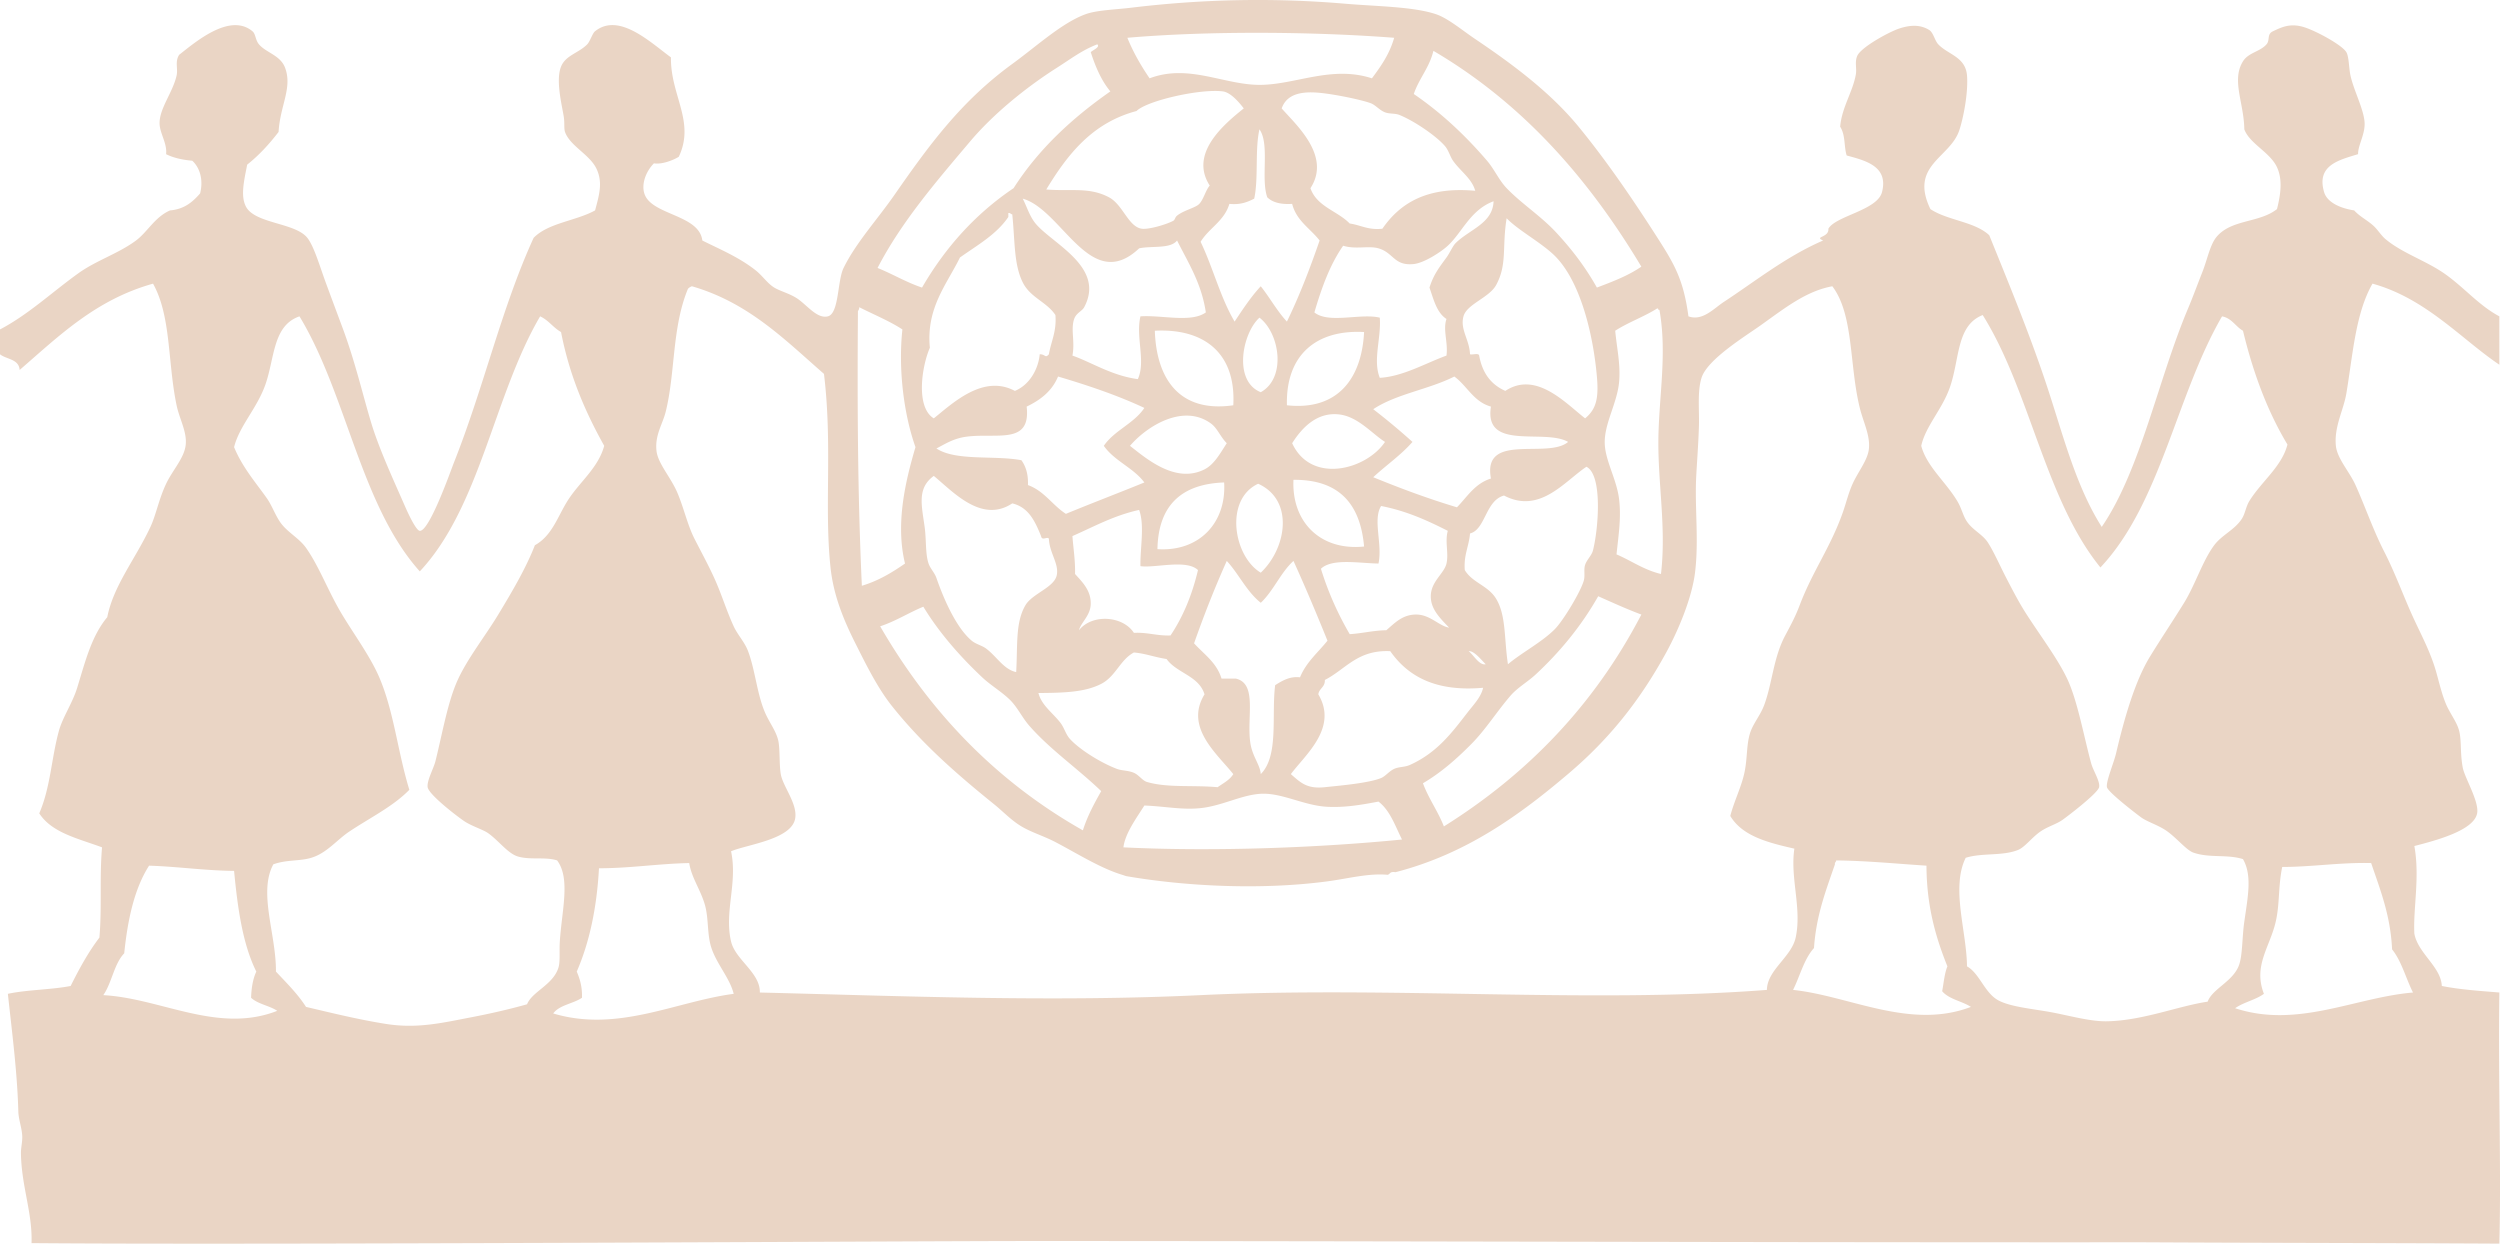 <svg xmlns="http://www.w3.org/2000/svg" viewBox="0 0 623.913 310.377">
  <path fill="#EAD5C5" d="M421.376 78.951c3.521 1.26 6.332-1.966 8.811-3.59 7.796-5.105 15.612-11.375 24.807-15.341-2.385-1.025 1.502-.66 1.306-2.938 1.821-3.221 12.212-4.585 13.383-9.14 1.67-6.485-4.189-7.873-8.812-9.139-.71-2.129-.263-5.074-1.632-7.182.435-4.892 3.163-8.719 3.916-13.056.259-1.489-.311-3.026.327-4.569.902-2.185 7.923-6.009 10.444-6.854 2.947-.987 5.368-.979 7.509.326 1.078.658 1.378 2.621 2.285 3.591 2.42 2.588 6.822 3.084 7.181 7.833.33 4.395-.97 10.8-1.959 13.709-2.329 6.854-12.467 8.642-7.181 19.584 4.233 2.839 11.041 3.105 14.689 6.528 4.703 11.624 9.813 23.977 14.034 36.557 4.23 12.602 7.338 25.655 14.035 36.23 9.693-14.156 14.058-36.777 21.542-54.509 1.141-2.704 2.376-6.061 3.591-9.14 1.248-3.164 1.893-6.839 3.592-8.813 3.751-4.358 10.621-3.373 15.014-6.854 1.018-4.036 1.354-7.513 0-10.444-1.732-3.748-6.828-5.863-8.159-9.466-.076-6.605-3.262-12.261-.327-16.973 1.37-2.198 4.241-2.371 5.876-4.243.937-1.074-.006-2.525 1.632-3.265 2.297-1.096 4.418-2.073 7.833-.979 3.023.968 9.369 4.42 10.445 6.201.642 1.061.651 3.872.979 5.549.764 3.897 3.593 9.012 3.591 12.403-.001 2.789-1.709 5.479-1.632 7.507-4.765 1.469-10.452 2.749-8.486 9.466.761 2.597 4.066 4.046 7.509 4.569 1.412 1.579 3.332 2.454 4.896 3.917 1.03.965 1.845 2.352 2.938 3.265 4.247 3.554 10.313 5.432 15.014 8.813 4.854 3.492 8.385 7.801 13.383 10.444v12.077c-9.549-6.446-18.291-16.524-31.661-20.237-4.265 7.452-4.896 17.747-6.527 27.418-.712 4.218-3.082 8.269-2.611 13.056.312 3.168 3.401 6.473 4.896 9.792 2.44 5.416 4.344 11.089 7.181 16.646 2.797 5.478 4.796 11.107 7.182 16.32 2.094 4.579 4.422 8.763 5.875 14.035.704 2.559 1.334 5.193 2.284 7.507.956 2.33 2.635 4.421 3.263 6.53.748 2.498.267 5.613.98 9.465.473 2.552 4.135 8.468 3.591 11.423-.797 4.326-10.521 6.824-15.667 8.16 1.415 7.811-.333 15.633 0 21.868.904 4.917 6.624 8.243 6.854 13.058 4.435.895 9.433 1.229 14.361 1.631-.299 22.466.488 43.9 0 62.669-29.414-.169-57.135-.163-87.476-.327-5.897-.029-11.94 0-17.95 0-90.08.002-184.346-.326-260.793-.324-28.052 0-196.145 1.022-249.664.521.25-7.62-2.511-14.099-2.644-22.391-.023-1.394.373-2.809.327-4.243-.068-2.068-.923-4.173-.979-6.203-.266-9.751-1.537-19.457-2.611-29.376 4.843-1.032 10.748-1.002 15.667-1.957 2.138-4.281 4.402-8.438 7.181-12.078.645-7.767.001-14.805.653-22.521-5.867-2.185-12.515-3.589-15.667-8.486 2.826-6.536 2.995-13.604 4.896-20.563.936-3.424 3.392-6.942 4.569-10.771 2.07-6.729 3.585-12.911 7.507-17.625 1.534-7.872 7.075-14.599 10.771-22.521 1.409-3.02 2.097-6.931 3.917-10.771 1.652-3.485 4.577-6.449 4.896-9.792.309-3.229-1.571-6.375-2.285-9.792-2.253-10.791-1.329-22.195-5.875-30.354-14.289 3.991-23.495 13.062-33.295 21.542C4.722 89.57 1.635 89.72 0 88.417v-6.201c7.085-3.716 12.898-9.237 19.584-14.035 4.45-3.193 10.021-4.924 14.362-8.16 2.882-2.149 4.685-5.851 8.486-7.508 3.612-.305 5.679-2.154 7.507-4.243.879-3.466-.117-6.487-1.958-8.159-2.501-.22-4.717-.724-6.528-1.633.299-2.796-1.662-5.276-1.632-7.833.042-3.674 3.305-7.637 4.243-11.751.411-1.795-.475-3.471.653-5.222 3.938-3.071 12.598-10.598 18.278-5.876.842.699.713 2.167 1.632 3.265 1.752 2.089 5.358 2.713 6.528 5.875 1.856 5.019-1.243 9.358-1.632 15.993-2.317 3.014-4.858 5.805-7.833 8.16-.819 4.155-1.675 7.825-.326 10.445 2.23 4.331 12.311 4.005 15.341 7.833 1.671 2.111 3.126 7.176 4.569 11.098 1.415 3.842 2.966 7.997 4.243 11.424 3.139 8.429 5.186 17.308 7.181 23.828 1.956 6.393 5.319 13.666 8.486 20.889.865 1.973 2.719 5.843 3.59 5.876 2.411.091 7.679-14.938 8.486-16.973 7.529-18.973 11.841-38.466 19.91-56.142 3.646-3.753 10.576-4.221 15.341-6.854 1.037-3.867 1.982-7.021.327-10.444-1.707-3.532-6.602-5.649-7.833-9.14-.299-.849-.052-2.269-.327-3.916-.511-3.07-2.017-9.049-.653-12.403 1.156-2.842 4.424-3.379 6.528-5.549.726-.75 1.275-2.722 1.958-3.265 5.952-4.731 13.69 2.67 18.932 6.528-.139 9.477 6.11 16.02 1.958 24.807-1.573.963-4.374 1.955-6.201 1.632-2.104 2.124-3.243 5.409-2.285 7.834 2.019 5.112 13.595 5.024 14.362 11.424 3.921 1.993 9.138 4.115 13.382 7.507 1.646 1.315 2.868 3.201 4.569 4.243 1.431.876 3.653 1.419 5.549 2.611 2.521 1.586 5.08 5.271 7.834 4.569 2.81-.714 2.351-8.888 3.917-12.076 3.097-6.31 8.416-12.071 12.729-18.278 8.699-12.513 16.658-23.375 29.376-32.641 6.118-4.456 12.417-10.271 18.278-12.403 2.834-1.03 7.203-1.124 11.424-1.632 17.377-2.089 35.018-2.564 53.529-.979 7.608.651 16.899.707 22.521 2.61 3.005 1.018 6.444 3.947 9.792 6.202 9.455 6.367 18.827 13.381 25.786 21.868 6.989 8.523 13.547 18.12 19.91 28.071 4.046 6.335 6.306 10.263 7.503 19.258zM281.35 9.429c1.508 3.714 3.433 7.012 5.549 10.118 9.813-3.72 18.675 1.738 27.744 1.632 8.815-.104 17.743-4.877 27.744-1.632 2.228-2.995 4.399-6.044 5.549-10.118-19.776-1.521-45.832-1.786-66.586 0zm-17.625 7.507c-7.933 5.044-15.969 11.689-21.542 18.278-8.523 10.077-17.256 20.199-23.174 31.661 3.805 1.525 7.103 3.559 11.097 4.896 5.832-10.053 13.357-18.413 22.848-24.807 6.286-9.816 14.677-17.527 24.154-24.153-2.232-2.664-3.697-6.096-4.896-9.792.482-.516 2.438-1.234 1.632-1.958-3.846 1.487-6.532 3.592-10.119 5.875zm89.107 6.526c7.025 4.792 13.042 10.537 18.278 16.646 1.838 2.145 2.979 4.859 4.896 6.854 3.774 3.929 8.518 6.903 12.403 11.098 3.866 4.173 7.229 8.555 10.118 13.709 3.949-1.489 7.883-2.996 11.097-5.223-13.203-22.047-29.687-40.814-51.896-53.855-1.011 4.213-3.578 6.87-4.896 10.771zm-47.655-.652c-5.611-.723-18.942 2.307-21.542 4.896-11.084 2.95-17.219 10.852-22.521 19.584 6.113.506 10.721-.68 15.667 1.959 3.469 1.851 4.797 7.331 8.16 7.833 1.644.245 5.954-.983 7.833-1.958.495-.257.438-.875.979-1.306 1.729-1.379 4.633-1.954 5.549-2.938 1.11-1.191 1.554-3.36 2.611-4.569-5.182-8.015 3.533-15.274 8.486-19.258-1.022-1.332-3.182-3.98-5.222-4.243zm57.447 17.3c-.717-1.021-1.101-2.568-1.959-3.591-2.067-2.46-7.549-6.263-11.423-7.834-1.089-.441-2.472-.217-3.592-.652-1.408-.55-2.378-1.843-3.59-2.285-2.421-.884-9.21-2.286-13.056-2.611-5.15-.435-8.035.83-9.141 3.917 3.572 4.091 12.44 11.866 7.181 19.91 1.58 4.622 6.741 5.662 9.792 8.813 2.761.395 4.615 1.695 8.16 1.306 4.445-6.436 11.191-10.569 23.174-9.466-.849-3.076-3.684-4.853-5.546-7.507zm-49.613 9.465c-1.66.844-3.422 1.583-6.201 1.306-1.266 4.284-5.074 6.023-7.182 9.466 3.077 6.39 4.959 13.973 8.487 19.91 2.041-3.072 4.063-6.163 6.527-8.813 2.271 2.844 4.057 6.17 6.528 8.813 3.1-6.366 5.73-13.2 8.16-20.236-2.327-3.003-5.772-4.891-6.854-9.14-2.793.181-4.878-.344-6.203-1.632-1.674-4.635.667-13.287-1.957-16.973-1.16 5.04-.205 12.199-1.305 17.299zm-54.835 5.874c3.82 5.125 17.877 10.956 12.403 21.216-.584 1.097-2.109 1.397-2.611 3.265-.709 2.64.325 5.395-.327 8.813 4.696 1.641 9.822 5.017 16.32 5.875 2.035-4.419-.57-10.438.653-15.667 5.432-.364 12.599 1.663 16.32-.979-1.081-7.296-4.386-12.369-7.181-17.952-1.653 2.154-6.331 1.284-9.465 1.959-12.15 11.482-19.142-9.59-29.05-12.403.998 1.965 1.643 4.138 2.938 5.873zm103.142 5.877c-1.695 1.563-5.907 4.3-8.486 4.569-4.951.519-5.011-2.826-8.812-3.917-2.508-.72-5.67.328-8.813-.652-3.271 4.67-5.388 10.496-7.181 16.646 3.608 2.89 11.522.139 16.32 1.306.386 5.152-1.773 10.571 0 15.014 5.773-.331 11.372-3.634 16.646-5.549.433-3.305-.941-6.398 0-9.139-2.451-1.575-3.2-4.852-4.243-7.834 1.053-3.35 2.508-5.117 4.243-7.507.859-1.184 1.548-2.86 2.286-3.591 3.469-3.437 9.276-4.908 9.466-10.444-5.806 2.166-7.795 7.747-11.426 11.098zm-109.671-7.18c-2.988 4.411-7.76 7.036-12.077 10.118-3.279 6.7-8.469 12.594-7.507 22.521-1.98 4.502-3.627 14.809.979 17.626 4.854-3.909 12.373-11.049 20.236-6.854 3.619-1.467 5.862-5.407 6.202-9.14 1.438-.032 1.337 1.092 2.285 0 .559-3.249 1.956-5.66 1.632-9.792-2.182-3.298-6.26-4.33-8.16-8.16-2.243-4.521-1.917-10.294-2.611-16.973-.418-.018-.453-.419-.979-.326v.98zm121.748 16.97c-1.727 3.189-7.32 4.761-8.16 7.834-.892 3.27 1.48 5.785 1.633 9.466.676.194 2.143-.404 2.284.326.774 4.34 2.971 7.257 6.528 8.813 7.675-5.058 15.033 3.055 19.911 6.854 2.86-2.348 3.399-5.176 2.938-10.444-.911-10.398-4.141-24.405-11.098-30.682-3.535-3.188-8.613-5.897-11.425-8.813-1.181 7.224.193 11.469-2.611 16.646zm-201.715.981c-4.007 9.685-3.109 20.895-5.549 30.682-.774 3.106-2.746 5.835-2.285 9.792.364 3.133 3.59 6.577 5.222 10.445 1.629 3.861 2.513 8.019 4.243 11.424 1.853 3.645 3.663 6.913 5.223 10.445 1.648 3.731 2.806 7.577 4.569 11.424.968 2.109 2.732 3.917 3.59 6.201 1.791 4.77 2.23 10.706 4.243 15.341 1.122 2.58 2.67 4.446 3.264 6.854.495 2.01.235 6.035.653 8.484.532 3.126 4.246 7.417 3.59 11.098-.928 5.216-11.95 6.451-15.994 8.16 1.676 7.97-1.75 15.056 0 22.523 1.075 4.584 7.3 7.76 7.181 12.728 35.501.868 72.786 2.426 109.997.653 48.004-2.286 96.807 2.126 141.33-1.306.062-4.975 6.131-8.195 7.181-13.058 1.583-7.322-1.42-14.806-.326-22.193-6.56-1.492-12.985-3.117-15.993-8.16 1.005-3.857 2.869-7.429 3.59-11.098.686-3.487.439-6.57 1.308-9.466.739-2.477 2.582-4.442 3.59-7.181 2.009-5.467 2.271-11.77 5.223-17.299 1.448-2.716 2.549-4.753 3.59-7.507 3.238-8.561 7.661-14.383 10.771-23.175.936-2.643 1.559-5.536 2.938-8.16 1.548-2.943 3.366-5.316 3.592-7.833.3-3.349-1.403-6.55-2.286-10.119-2.657-10.752-1.473-23.229-6.854-30.354-6.559 1.209-11.785 5.404-17.95 9.792-3.887 2.766-13.246 8.474-14.689 13.056-1.081 3.439-.526 8.04-.651 12.077-.132 4.192-.452 8.526-.653 12.076-.462 8.128.691 16.252-.324 24.48-.761 6.145-3.996 14.077-7.182 19.91-6.666 12.204-14.348 21.667-24.153 30.03-12.354 10.531-25.773 20.257-43.411 24.805-1.528-.215-1.253.462-1.958.652-4.81-.434-9.747.928-15.015 1.633-16.583 2.218-35.51 1.245-50.266-1.306-.021-.005-.667-.233-.979-.327-5.458-1.654-11.149-5.283-16.646-8.159-2.914-1.525-5.927-2.396-8.486-3.917-2.555-1.518-4.578-3.712-6.854-5.549-9.558-7.713-18.054-15.189-25.459-24.48-3.529-4.428-6.34-10.09-9.139-15.667-2.98-5.938-5.463-11.976-6.202-18.931-1.592-15.015.522-30.493-1.632-48.308-9.771-8.51-18.787-17.769-32.966-21.869-.392.163-.747.352-.986.657zm42.431 5.549c-.166 22.86-.087 45.325.979 68.544 4.182-1.258 7.556-3.323 10.771-5.549-2.461-10.103.206-20.88 2.611-29.049-2.868-8.073-4.344-19.3-3.264-29.376-3.294-2.146-7.166-3.715-10.771-5.549.015.448-.153.715-.326.979zm199.757 32.966c0-10.865 2.237-21.862.326-32.967-.019-.198-.049-.386-.326-.326-.019-.198-.048-.386-.325-.326-3.263 2.068-7.213 3.449-10.446 5.549.457 4.655 1.35 8.424.981 12.729-.457 5.304-3.716 10.387-3.592 15.341.111 4.393 3.011 9.04 3.592 14.035.528 4.563-.114 8.64-.653 13.709 3.737 1.594 6.8 3.862 11.098 4.896 1.306-11.192-.655-21.882-.655-32.64zm80.947-31.987c-6.586 2.592-5.705 10.831-8.16 17.952-1.94 5.628-6.087 9.719-7.181 14.688 1.403 5.264 6.255 9.06 9.14 14.036.943 1.628 1.317 3.486 2.286 4.896 1.466 2.135 3.901 3.165 5.222 5.223 1.525 2.377 3.039 5.867 4.568 8.813 1.589 3.058 3.138 6.062 4.897 8.813 3.499 5.473 8.074 11.488 10.445 16.646 2.516 5.474 4.163 14.729 5.875 20.889.485 1.746 2.259 4.47 1.957 5.875-.332 1.552-8.126 7.45-9.14 8.16-1.602 1.124-3.703 1.65-5.549 2.938-2.114 1.474-3.857 3.896-5.549 4.568-3.968 1.577-8.979.663-13.056 1.958-3.706 7.53.238 18.28.326 27.091 3.154 1.759 4.366 6.619 7.834 8.487 3.042 1.637 8.482 2.1 13.056 2.938 4.52.826 9.826 2.363 14.035 2.284 8.973-.168 17.938-3.858 25.133-4.896 1.185-3.253 6.353-5.015 7.834-9.141.89-2.482.752-6.882 1.306-10.771.914-6.423 1.995-11.617-.326-15.667-3.958-1.257-8.386-.211-12.403-1.632-1.759-.622-4.26-3.81-6.854-5.549-2.006-1.344-4.69-2.156-6.202-3.265-1.352-.991-8.235-6.288-8.486-7.507-.286-1.396 1.699-5.997 2.285-8.486 2.127-9.037 4.773-18.104 8.486-24.154 2.709-4.412 5.714-8.896 8.486-13.382 2.746-4.441 4.621-10.496 7.508-14.361 1.924-2.578 5.016-3.766 6.854-6.528.896-1.345 1.021-3.063 1.959-4.569 3.018-4.833 8.086-8.572 9.466-14.035-4.951-8.216-8.538-17.791-11.098-28.396-1.879-1.06-2.759-3.117-5.223-3.591-11.403 19.604-15.303 46.715-30.355 62.669-13.806-16.981-17.527-44.054-29.376-62.994zm-420.076.326c-6.657 2.304-6.157 10.284-8.486 16.974-2.076 5.956-6.531 10.389-7.833 15.667 2.077 5.048 5.41 8.833 8.16 12.729 1.258 1.783 1.986 3.955 3.264 5.875 1.712 2.573 4.748 4.014 6.528 6.528 3.259 4.604 5.524 10.8 8.813 16.319 3.075 5.161 7.204 10.722 9.465 15.993 3.664 8.543 4.554 18.383 7.507 28.072-4.053 4.166-9.736 6.916-15.014 10.445-3.129 2.093-5.591 5.363-9.466 6.527-2.948.886-6.176.428-9.465 1.632-3.8 7.051.74 17.506.653 26.766 2.627 2.813 5.381 5.499 7.507 8.813 6.452 1.515 12.968 3.135 19.911 4.243 7.787 1.243 13.928-.236 21.216-1.632 4.899-.938 9.575-2.013 14.035-3.265 1.284-3.204 6.482-4.823 7.834-9.139.465-1.482.205-4.075.326-6.203.447-7.858 2.777-15.975-.653-20.562-2.985-.956-6.644-.052-9.792-.98-2.531-.746-4.862-4.052-7.507-5.874-1.232-.851-4.112-1.745-5.875-2.938-1.976-1.339-8.863-6.644-9.139-8.486-.241-1.61 1.496-4.664 1.958-6.528 1.736-6.995 3.053-14.763 5.549-20.237 2.461-5.397 6.833-10.891 10.118-16.319 3.552-5.868 6.938-11.649 9.139-17.299 4.315-2.405 5.665-7.135 8.16-11.098 2.921-4.64 7.639-8.152 9.139-13.709-4.676-8.381-8.658-17.454-10.771-28.396-1.957-1.089-3.123-2.971-5.222-3.917-11.546 19.678-14.932 47.52-30.029 63.647-14.767-16.459-18.239-44.214-30.03-63.648zm239.904 18.932c6.467-3.599 4.718-14.766-.325-18.604-4.286 3.872-6.628 15.822.325 18.604zm-26.438-15.341c.398 12.116 6.227 20.533 19.583 18.604.719-13.232-7.524-19.235-19.583-18.604zm32.966 18.604c12.583 1.372 18.667-6.571 19.258-18.278-11.875-.665-19.576 5.663-19.258 18.278zm-57.12-7.18c-1.488 3.627-4.375 5.853-7.833 7.507 1.112 9.624-7.393 6.508-15.015 7.508-3.351.439-5.531 1.957-7.507 2.938 4.839 3.212 14.443 1.66 21.216 2.938 1.261 1.767 1.715 3.839 1.632 6.201 4.076 1.474 6.09 5.008 9.466 7.182 6.471-2.669 13.094-5.185 19.584-7.834-2.742-3.678-7.478-5.361-10.119-9.14 2.643-3.885 7.516-5.54 10.119-9.465-6.672-3.122-13.986-5.601-21.543-7.835zm98.899 0c-6.266 3.2-14.568 4.363-20.237 8.16a165.394 165.394 0 0 1 9.791 8.16c-2.89 3.312-6.582 5.82-9.791 8.813 6.719 2.746 13.605 5.326 20.889 7.507 2.581-2.641 4.493-5.951 8.486-7.181-2.188-11.653 14.161-4.77 19.258-9.139-5.949-3.408-21.065 2.352-19.258-8.813-4.34-1.207-5.931-5.165-9.138-7.507zm-60.711 11.749c-6.915-5.086-16.001.613-20.236 5.549 4.242 3.331 11.444 9.486 18.604 5.875 2.411-1.217 3.896-3.971 5.549-6.527-1.611-1.632-2.345-3.741-3.917-4.897zm31.988-2.283c-5.494-.644-9.252 3.223-11.75 7.181 4.743 10.297 18.508 6.63 23.173-.326-3.211-2.022-6.728-6.306-11.423-6.855zm53.856 53.529c2.055-2.101 6.415-9.304 7.181-12.076.359-1.299-.068-2.707.326-3.917.42-1.288 1.632-2.316 1.957-3.591 1.365-5.344 2.462-18.847-1.631-20.89-5.513 3.691-11.663 11.862-20.563 7.181-4.655 1.257-4.602 8.472-8.486 9.466-.26 3.222-1.609 5.355-1.306 9.14 1.913 3.191 5.827 3.842 7.833 7.181 2.518 4.188 1.959 9.973 2.938 16.319 3.505-2.95 8.564-5.553 11.751-8.813zm-155.04-38.189c-4.209 3.046-3.036 7.31-2.285 12.729.443 3.201.152 6.709.979 9.14.421 1.238 1.508 2.292 1.958 3.59 2.094 6.044 5.205 12.664 8.813 15.667 1.063.885 2.575 1.194 3.59 1.959 2.694 2.024 4.4 5.215 7.507 5.875.392-6.706-.23-12.302 2.285-16.646 1.714-2.961 7.166-4.433 7.834-7.507.624-2.88-1.823-5.549-1.958-9.14-.426-.634-1.729.654-1.958-.652-1.482-3.632-3.057-7.17-7.181-8.16-7.664 5.092-14.849-2.975-19.584-6.855zm107.386 17.624c-.932-10.492-6.098-16.75-17.626-16.646-.481 10.39 6.598 17.766 17.626 16.646zm-51.572.654c10.279.694 17.253-6.458 16.647-16.646-10.716.381-16.435 5.761-16.647 16.646zm25.133-16.321c-8.491 3.948-6.145 18.149.651 22.195 6.437-6.067 8.416-18.111-.651-22.195zm30.682 5.55c-2.12 3.456.401 9.543-.651 14.361-4.721-.05-11.541-1.383-14.363 1.306 1.843 5.991 4.303 11.364 7.181 16.32 3.177-.195 5.822-.922 9.14-.979 2.132-1.826 3.935-3.798 7.181-3.916 3.682-.134 5.934 2.89 8.486 3.264-2.521-2.602-4.583-4.73-4.569-7.834.016-3.701 3.329-5.641 3.916-8.16.598-2.561-.435-5.48.327-8.159-5.058-2.562-10.273-4.963-16.648-6.203zm-76.378 16.973c1.818 2.012 4.001 4.11 3.917 7.508-.072 2.896-2.47 4.602-2.938 6.527 3.288-4.161 10.955-3.607 13.709.653 3.436-.172 5.751.776 9.139.652 3.1-4.625 5.379-10.07 6.854-16.319-2.893-2.774-10.767-.443-14.362-.979-.092-4.599 1.095-10.131-.326-14.035-6.33 1.396-11.276 4.174-16.646 6.528.223 3.15.728 6.018.653 9.465zm29.702 17.3c2.48 2.743 5.646 4.798 6.854 8.813h3.591c5.404 1.244 2.663 9.663 3.59 15.993.509 3.47 2.438 5.451 2.611 7.834 4.565-4.561 2.639-14.666 3.592-22.193 1.822-1.164 3.758-2.271 6.202-1.959 1.547-3.783 4.48-6.181 6.854-9.139-2.727-6.74-5.528-13.403-8.486-19.911-3.242 2.958-4.964 7.438-8.159 10.445-3.521-2.789-5.46-7.163-8.487-10.445-2.965 6.61-5.672 13.476-8.162 20.562zm100.858-11.751c-4.3 7.603-9.78 14.139-15.667 19.584-1.924 1.78-4.476 3.227-6.203 5.223-3.446 3.988-6.146 8.395-9.79 12.076-3.706 3.74-7.544 7.127-12.077 9.793 1.439 3.891 3.729 6.932 5.223 10.771 20.952-13.101 37.644-30.466 49.285-52.876-3.727-1.39-7.229-3-10.771-4.571zM256.87 181.113c-1.813-2.071-2.95-4.652-4.896-6.528-2.15-2.069-4.738-3.556-6.854-5.549-5.497-5.176-10.747-11.137-14.688-17.625-3.691 1.531-6.852 3.593-10.771 4.896 12.406 21.432 28.979 38.696 50.592 50.919 1.149-3.639 2.854-6.719 4.569-9.792-5.941-5.707-12.734-10.354-17.952-16.321zm113.913-15.34c-1.157-1.133-2.904-3.398-4.243-3.264 1.257 1.033 2.683 3.622 4.243 3.264zm-23.825-3.263c-8.216-.381-11.126 4.543-16.32 7.181.076 1.817-1.412 2.068-1.632 3.591 4.971 8.362-3.207 15.019-6.854 19.91 2.486 2.172 4.018 3.733 8.486 3.264 3.953-.415 10.983-1.026 14.034-2.284 1.105-.457 2.011-1.714 3.264-2.286 1.199-.547 2.633-.403 3.917-.979 6.816-3.059 10.53-8.111 14.361-13.056 1.566-2.023 3.418-3.895 3.917-6.203-11.808 1.038-18.728-2.816-23.173-9.138zm-55.816 1.959c-3.351-.532-5.1-1.349-8.16-1.633-3.455 1.838-4.534 5.977-8.16 7.834-4.05 2.075-9.089 2.232-15.667 2.285.781 3.117 3.715 5.055 5.549 7.508.908 1.216 1.28 2.791 2.285 3.917 2.269 2.542 7.514 5.889 11.75 7.507 1.209.463 2.845.369 4.243.98 1.277.557 2.125 1.952 3.264 2.285 5.164 1.507 11.246.738 17.625 1.306 1.399-.993 3.003-1.786 3.917-3.264-4.026-5.075-12.224-11.663-7.181-19.911-1.429-4.667-6.919-5.267-9.465-8.814zm40.147 36.881c-5.726-.277-11.171-3.417-16.32-3.263-4.864.145-9.876 3.02-15.341 3.591-4.662.487-8.759-.44-14.035-.651-1.93 3.089-4.804 6.925-5.223 10.444 23.059 1.132 49.418.041 69.523-1.958-1.713-3.398-2.97-7.256-5.873-9.466-4.594.877-8.516 1.509-12.731 1.303zm126.97 13.383c-.02.418-.419.452-.326.979-2.226 6.48-4.68 12.727-5.223 20.889-2.49 2.733-3.485 6.96-5.223 10.445 14.134 1.492 29.209 10.026 44.391 4.243-2.245-1.453-5.49-1.907-7.181-3.916.395-2.109.579-4.427 1.306-6.203-2.906-7.212-5.189-15.046-5.223-25.132-6.332-.387-14.81-1.23-22.521-1.305zm-308.775 1.959c-.545 9.897-2.381 18.508-5.549 25.785.785 1.826 1.398 3.824 1.306 6.528-2.199 1.501-5.617 1.783-7.181 3.917 16.119 4.83 30.574-2.989 45.043-4.896-.925-3.834-4.195-7.365-5.549-11.424-1.125-3.373-.658-7.371-1.632-10.771-1.103-3.85-3.359-6.79-3.917-10.444-7.774.167-14.596 1.288-22.521 1.305zm420.078-.328c-1.037 4.994-.588 9.228-1.633 13.709-1.488 6.384-5.64 10.915-2.938 17.952-2.068 1.522-5.085 2.094-7.181 3.59 15.545 5.128 29.981-2.714 44.392-3.917-1.789-3.541-2.844-7.818-5.222-10.771-.396-8.527-2.967-14.877-5.223-21.543-7.9-.172-14.495.957-22.195.98zm-532.359-.325c-3.653 5.704-5.334 13.38-6.202 21.869-2.554 2.668-3.078 7.367-5.222 10.444 14.416.782 28.632 9.715 43.411 3.917-1.952-1.313-4.848-1.678-6.528-3.264.088-2.521.466-4.756 1.306-6.528-3.401-6.826-4.658-15.795-5.549-25.131-7.422-.087-13.941-1.075-21.216-1.307z"/>
</svg>
